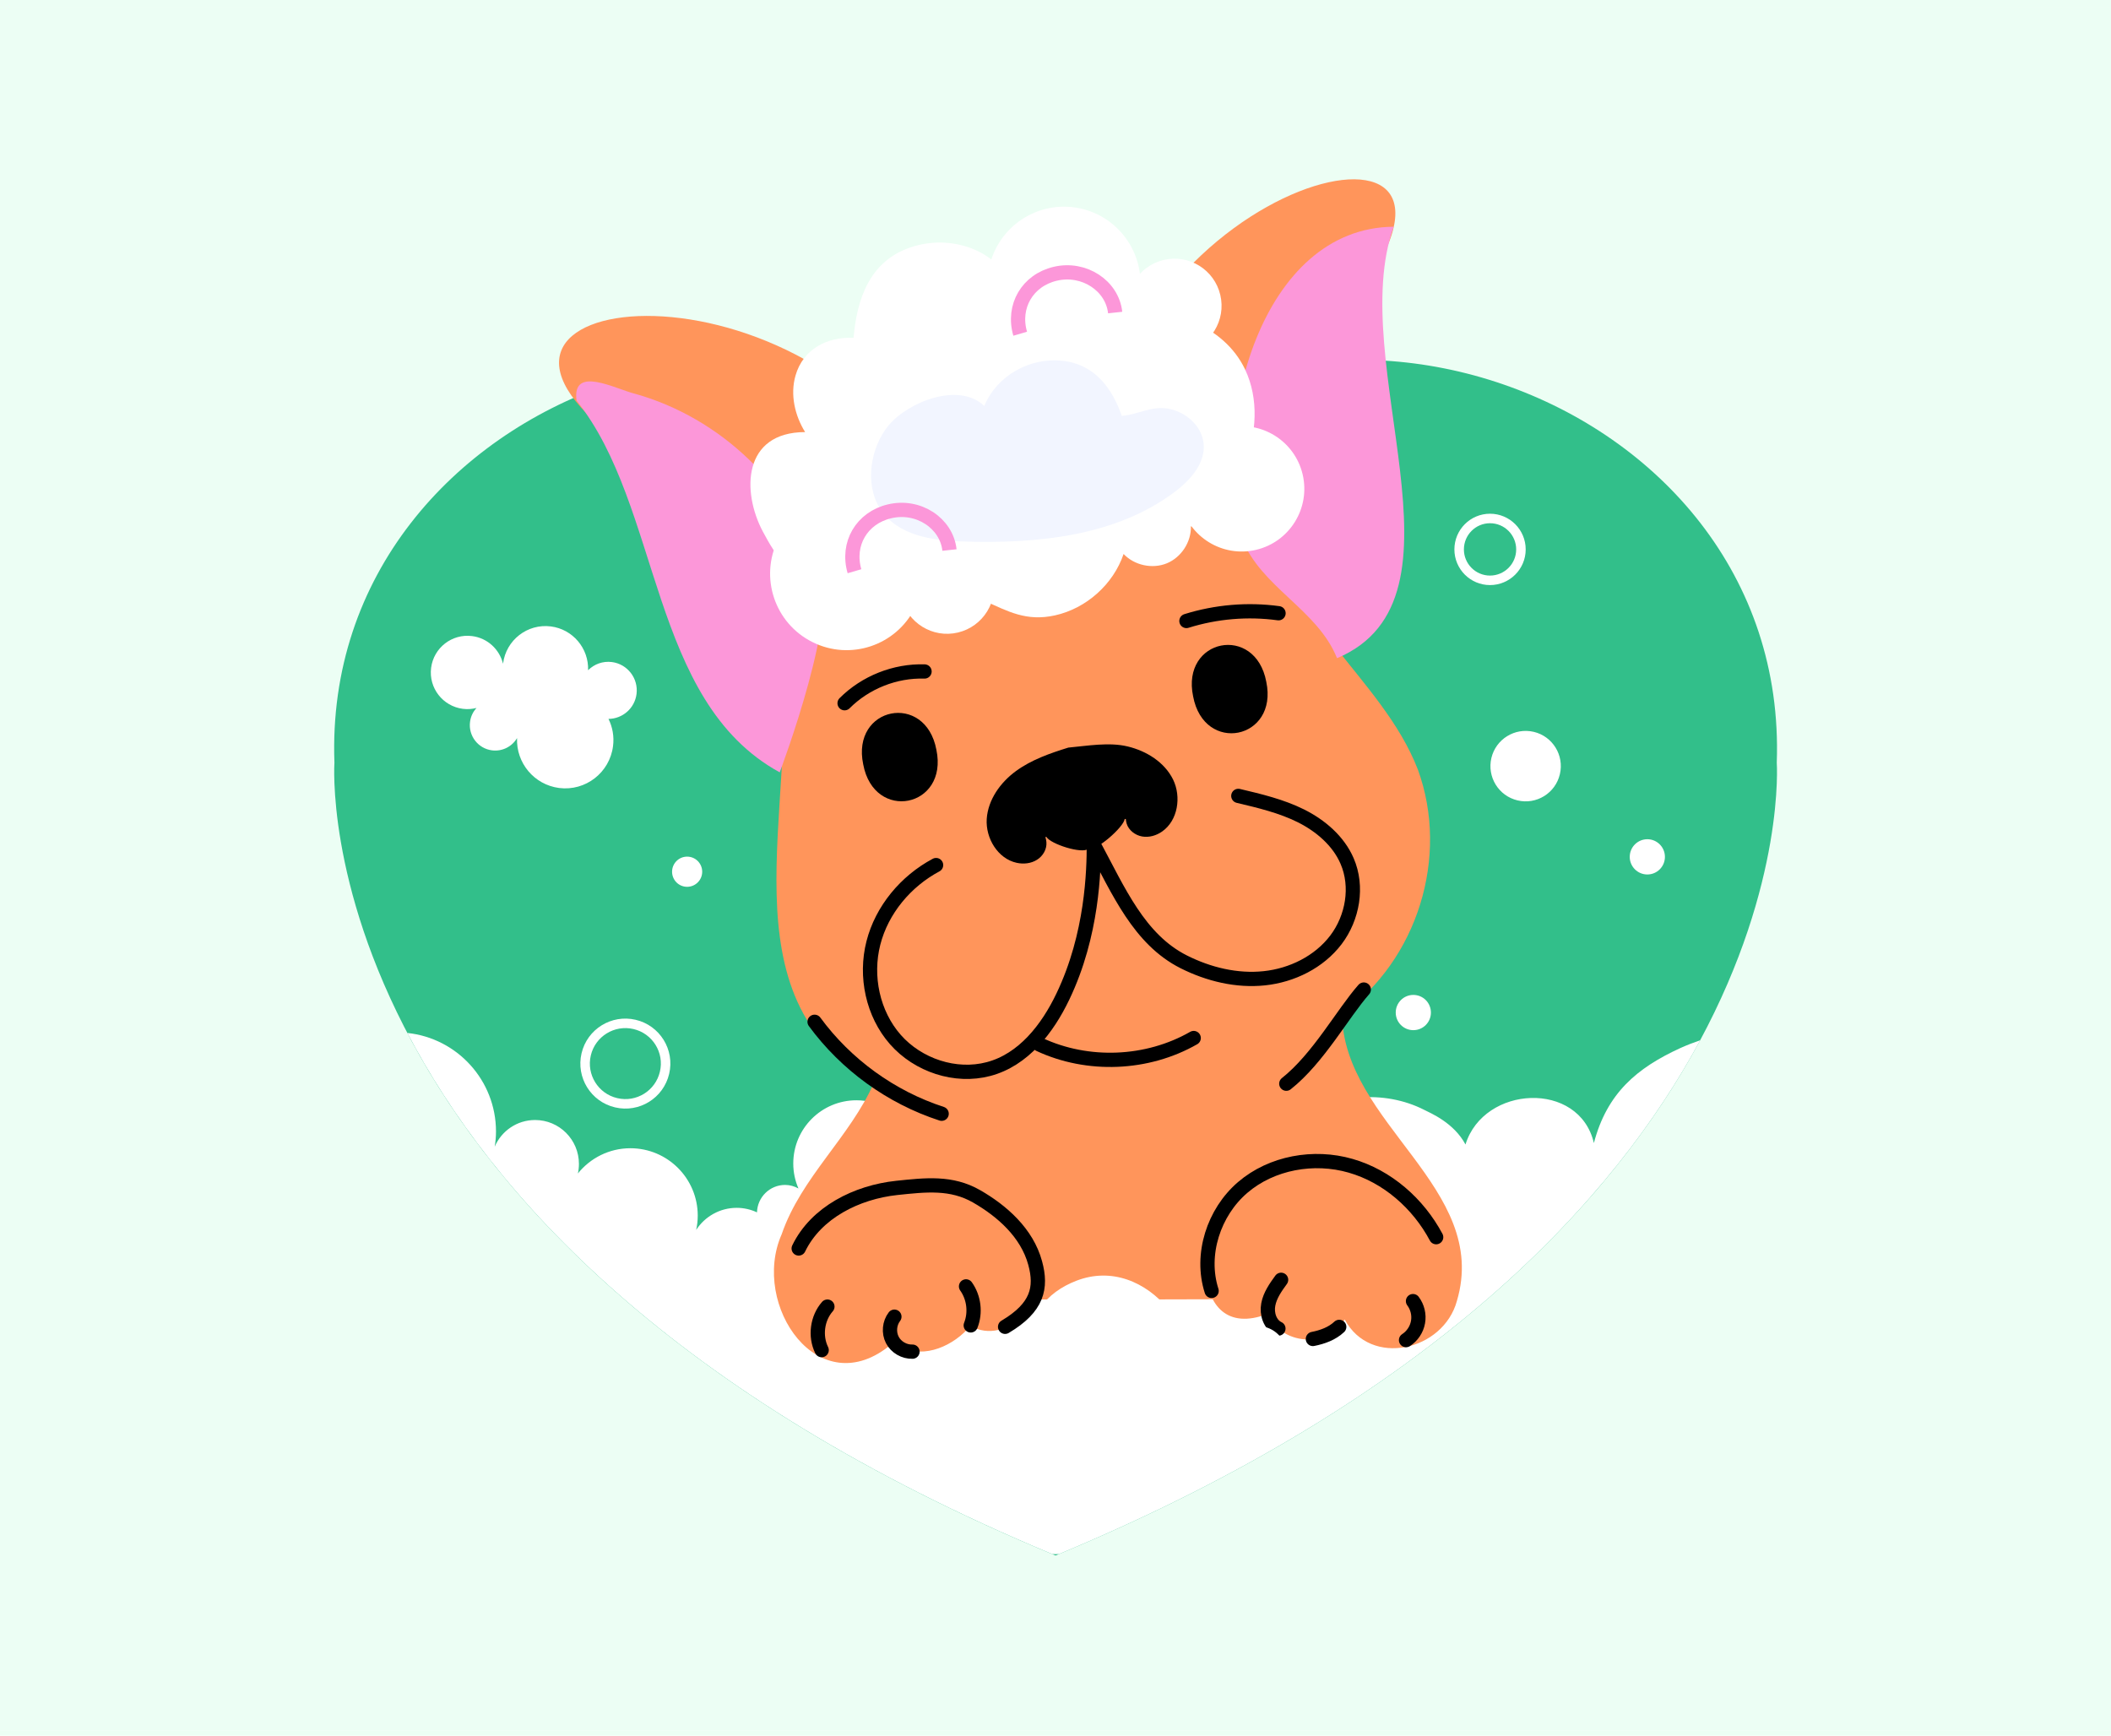 <svg xmlns="http://www.w3.org/2000/svg" xmlns:xlink="http://www.w3.org/1999/xlink" width="180" zoomAndPan="magnify" viewBox="0 0 135 111" height="148" preserveAspectRatio="xMidYMid meet" version="1.0"><defs><clipPath id="ef4f90a775"><path d="M 0 0.434 L 135 0.434 L 135 110.684 L 0 110.684 Z M 0 0.434 " clip-rule="nonzero"/></clipPath><clipPath id="1fa1d85cc8"><path d="M 21.324 23 L 113.68 23 L 113.68 99.539 L 21.324 99.539 Z M 21.324 23 " clip-rule="nonzero"/></clipPath><clipPath id="f820f5162a"><path d="M 35.531 11.461 L 93.551 11.461 L 93.551 87.211 L 35.531 87.211 Z M 35.531 11.461 " clip-rule="nonzero"/></clipPath></defs><rect x="-13.5" width="162" fill="#ffffff" y="-11.1" height="133.2" fill-opacity="1"/><rect x="-13.5" width="162" fill="#ecfef4" y="-11.1" height="133.2" fill-opacity="1"/><g clip-path="url(#ef4f90a775)"><rect x="-13.5" width="162" fill="#ffffff" y="-11.1" height="133.2" fill-opacity="1"/><rect x="-13.5" width="162" fill="#ecfef4" y="-11.1" height="133.2" fill-opacity="1"/></g><g clip-path="url(#1fa1d85cc8)"><path fill="#32bf8a" d="M 113.625 48.773 C 113.625 48.773 115.816 79.441 67.504 99.48 C 19.227 79.441 21.387 48.773 21.387 48.773 C 20.52 24.801 53.512 13.668 67.504 32.531 C 81.516 13.688 114.48 24.77 113.625 48.773 Z M 113.625 48.773 " fill-opacity="1" fill-rule="nonzero"/></g><path fill="#ffffff" d="M 107.469 67.023 C 104.676 68.301 102.766 69.918 101.93 73.102 C 100.996 69.086 94.891 69.402 93.719 73.195 C 92.977 71.801 91.48 71.184 91.066 70.973 C 88.539 69.691 85.207 69.93 82.988 71.73 C 81.59 72.863 80.891 74.344 80.754 75.836 C 79.949 75.715 79.25 75.695 79.277 75.969 C 79.012 73.43 77.789 70.949 75.758 69.414 C 73.723 67.875 70.859 67.395 68.531 68.438 C 67.059 69.102 65.887 70.293 64.859 71.543 C 63.852 70.676 62.805 69.766 61.387 69.766 C 59.844 69.766 58.551 70.82 58.172 72.242 C 57.457 71.117 56.199 70.367 54.77 70.367 C 52.539 70.367 50.73 72.176 50.73 74.41 C 50.73 74.977 50.848 75.516 51.062 76.008 C 50.805 75.867 50.52 75.781 50.207 75.781 C 49.23 75.781 48.438 76.562 48.41 77.535 C 48.016 77.352 47.578 77.246 47.113 77.246 C 46.027 77.246 45.07 77.809 44.52 78.66 C 44.586 78.363 44.621 78.059 44.621 77.746 C 44.621 75.363 42.691 73.434 40.312 73.434 C 38.957 73.434 37.746 74.066 36.957 75.047 C 37 74.852 37.023 74.648 37.023 74.438 C 37.023 72.887 35.77 71.629 34.219 71.629 C 33.059 71.629 32.066 72.332 31.637 73.336 C 31.688 73.02 31.719 72.695 31.719 72.367 C 31.719 69.09 29.234 66.395 26.051 66.062 C 31.41 76.297 42.863 89.203 67.293 99.391 C 67.363 99.391 67.434 99.395 67.504 99.395 C 67.574 99.395 67.645 99.391 67.719 99.391 C 91.789 89.359 103.266 76.688 108.727 66.531 C 108.297 66.676 107.875 66.84 107.469 67.023 Z M 107.469 67.023 " fill-opacity="1" fill-rule="nonzero"/><path fill="#ff955b" d="M 88.387 83.09 C 87.754 83.02 60.797 83.211 60.461 83.027 C 59.238 78.762 54.523 73.914 56.207 69.512 C 59.43 67.574 63.668 70.887 67.348 69.859 C 75.867 69.809 80.121 61.941 83.766 65.559 C 87.957 70.102 89.184 77.781 88.387 83.09 Z M 88.387 83.09 " fill-opacity="1" fill-rule="nonzero"/><g clip-path="url(#f820f5162a)"><path fill="#ff955b" d="M 93.168 83.207 C 92.297 86.387 87.652 87.477 85.996 84.387 C 84.871 86.254 81.922 86.023 81.066 84.027 C 75.859 86.051 76.152 77.68 79.926 75.578 C 84.68 72.922 87.941 73.766 84.246 67.078 C 77.91 74.836 65.418 75.684 57.23 70.434 C 57.062 75.926 64.91 75.984 66.172 80.805 C 67.059 83.176 64.406 86.109 62.051 84.797 C 61.051 86.027 59.109 86.949 57.613 86.125 C 57.414 86.082 57.215 86.023 57.023 85.953 C 52.371 89.879 47.992 83.461 49.988 78.938 C 51.238 75.293 54.355 72.727 55.895 69.238 C 46.105 63.898 51.07 51.391 49.91 42.562 C 48.93 35.422 43.914 29.547 37.547 26.477 C 28.812 17.691 54.406 16.395 61.137 34.039 L 70.422 33.363 C 68.078 13.609 95.113 4.883 88.055 17.062 C 83.426 20.832 80.621 26.66 81.441 32.691 C 81.809 39.562 88.363 43.238 90.676 49.223 C 92.707 54.789 90.645 61.418 85.82 64.848 C 85.906 71.863 95.316 75.961 93.168 83.207 Z M 93.168 83.207 " fill-opacity="1" fill-rule="nonzero"/></g><path fill="#ff955b" d="M 85.395 60.129 C 84.02 62.441 80.836 62.531 78.461 62.719 C 77.484 68.48 69.453 68.648 65.922 66.328 C 58.762 73.477 50.375 61.492 59.84 55.344 C 59.867 47.559 69.984 44.5 60.758 34.926 C 59.941 34.078 63.816 33.574 64.184 33.523 C 65.098 33.398 66.016 33.316 66.938 33.277 C 67.52 33.25 68.746 33.004 69.227 33.426 C 69.754 33.895 69.625 35.215 69.605 35.852 C 69.535 37.762 69.227 39.703 69.723 41.582 C 70.262 43.617 71.77 45.016 73.691 45.785 C 79.949 47.508 77.664 50.629 83.074 52.457 C 87.793 54.793 87.078 57.426 85.395 60.129 Z M 85.395 60.129 " fill-opacity="1" fill-rule="nonzero"/><path fill="#000000" d="M 59.883 47.953 C 60.66 51.656 55.898 52.602 55.203 48.883 C 54.426 45.184 59.188 44.234 59.883 47.953 Z M 59.883 47.953 " fill-opacity="1" fill-rule="nonzero"/><path fill="#000000" d="M 76.301 44.535 C 76.996 48.254 81.758 47.305 80.98 43.605 C 80.285 39.887 75.523 40.836 76.301 44.535 Z M 76.301 44.535 " fill-opacity="1" fill-rule="nonzero"/><path fill="#fc97d9" d="M 89.129 14.5 C 86 23.18 94.551 38.281 85.504 42.094 C 84.254 38.973 80.645 37.57 79.418 34.438 C 77.363 26.898 80.684 14.562 89.129 14.5 Z M 89.129 14.5 " fill-opacity="1" fill-rule="nonzero"/><path fill="#fc97d9" d="M 52.297 36.449 C 53.895 38.738 49.863 49.395 49.863 49.395 C 41.508 44.82 42.32 32.422 36.871 25.621 C 36.559 23.328 39.383 24.891 40.637 25.191 C 46.051 26.715 50.633 31.047 52.297 36.449 Z M 52.297 36.449 " fill-opacity="1" fill-rule="nonzero"/><path fill="#000000" d="M 74.316 53.18 C 73.949 53.438 73.484 53.574 73.039 53.496 C 72.598 53.418 72.184 53.105 72.051 52.676 C 72.023 52.574 72.004 52.477 71.996 52.375 L 71.926 52.379 C 71.859 52.898 70.09 54.461 69.605 54.281 C 69.219 54.637 67.18 53.98 66.922 53.527 L 66.852 53.531 C 66.883 53.637 66.91 53.738 66.918 53.848 C 66.961 54.297 66.703 54.746 66.32 54.984 C 65.938 55.227 65.457 55.277 65.016 55.18 C 63.812 54.918 63.023 53.609 63.102 52.375 C 63.184 51.148 63.973 50.043 64.961 49.32 C 65.957 48.59 67.145 48.176 68.32 47.812 C 69.547 47.699 70.934 47.449 72.129 47.742 C 73.324 48.031 74.473 48.746 75.02 49.855 C 75.559 50.961 75.328 52.477 74.316 53.18 Z M 74.316 53.18 " fill-opacity="1" fill-rule="nonzero"/><path stroke-linecap="round" transform="matrix(0.304, 0, 0, 0.304, 21.325, 11.46)" fill="none" stroke-linejoin="round" d="M 126.771 144.292 C 120.393 147.695 115.366 153.693 113.579 160.693 C 111.792 167.693 113.438 175.566 118.208 180.999 C 122.978 186.42 130.834 189.052 137.815 187.203 C 145.118 185.276 150.197 178.752 153.45 171.932 C 159.698 158.895 159.955 145.255 159.955 140.053 C 165.15 149.686 169.457 159.91 178.869 164.649 C 184.101 167.282 190.029 168.721 195.84 168.104 C 201.652 167.488 207.335 164.688 210.883 160.025 C 214.419 155.363 215.563 148.813 213.236 143.444 C 211.411 139.205 207.656 136.007 203.529 133.939 C 199.402 131.884 194.85 130.806 190.35 129.74 " stroke="#000000" stroke-width="3" stroke-opacity="1" stroke-miterlimit="10"/><path stroke-linecap="round" transform="matrix(0.304, 0, 0, 0.304, 21.325, 11.46)" fill="none" stroke-linejoin="round" d="M 148.474 182.014 C 158.683 186.792 171.18 186.278 180.964 180.678 " stroke="#000000" stroke-width="3" stroke-opacity="1" stroke-miterlimit="10"/><path stroke-linecap="round" transform="matrix(0.304, 0, 0, 0.304, 21.325, 11.46)" fill="none" stroke-linejoin="round" d="M 107.523 110.243 C 111.907 105.85 118.143 103.371 124.341 103.564 " stroke="#000000" stroke-width="3" stroke-opacity="1" stroke-miterlimit="10"/><path stroke-linecap="round" transform="matrix(0.304, 0, 0, 0.304, 21.325, 11.46)" fill="none" stroke-linejoin="round" d="M 179.434 92.942 C 185.67 90.99 192.343 90.424 198.81 91.311 " stroke="#000000" stroke-width="3" stroke-opacity="1" stroke-miterlimit="10"/><path stroke-linecap="round" transform="matrix(0.304, 0, 0, 0.304, 21.325, 11.46)" fill="none" stroke-linejoin="round" d="M 118.863 80.997 C 122.155 78.287 129.213 75.012 133.366 74.049 " stroke="#000000" stroke-width="3" stroke-opacity="1" stroke-miterlimit="10"/><path stroke-linecap="round" transform="matrix(0.304, 0, 0, 0.304, 21.325, 11.46)" fill="none" stroke-linejoin="round" d="M 97.494 70.208 C 97.276 70.349 97.057 70.504 96.839 70.645 C 97.687 79.327 101.274 87.727 106.983 94.329 " stroke="#000000" stroke-width="3" stroke-opacity="1" stroke-miterlimit="10"/><path stroke-linecap="round" transform="matrix(0.304, 0, 0, 0.304, 21.325, 11.46)" fill="none" stroke-linejoin="round" d="M 196.483 57.711 C 196.535 62.862 194.992 68.012 192.112 72.276 " stroke="#000000" stroke-width="3" stroke-opacity="1" stroke-miterlimit="10"/><path stroke-linecap="round" transform="matrix(0.304, 0, 0, 0.304, 21.325, 11.46)" fill="none" stroke-linejoin="round" d="M 97.867 224.951 C 101.544 217.348 110.107 213.109 118.49 212.21 C 124.598 211.568 129.985 210.938 135.295 213.982 C 140.618 217.039 145.889 221.65 147.612 228.008 C 149.04 233.235 148.114 237.384 141.287 241.43 " stroke="#000000" stroke-width="3" stroke-opacity="1" stroke-miterlimit="10"/><path stroke-linecap="round" transform="matrix(0.304, 0, 0, 0.304, 21.325, 11.46)" fill="none" stroke-linejoin="round" d="M 103.91 237.178 C 101.75 239.632 101.262 243.408 102.702 246.336 " stroke="#000000" stroke-width="3" stroke-opacity="1" stroke-miterlimit="10"/><path stroke-linecap="round" transform="matrix(0.304, 0, 0, 0.304, 21.325, 11.46)" fill="none" stroke-linejoin="round" d="M 118.002 239.298 C 116.948 240.672 116.768 242.65 117.565 244.191 C 118.349 245.72 120.085 246.721 121.808 246.657 " stroke="#000000" stroke-width="3" stroke-opacity="1" stroke-miterlimit="10"/><path stroke-linecap="round" transform="matrix(0.304, 0, 0, 0.304, 21.325, 11.46)" fill="none" stroke-linejoin="round" d="M 133.071 232.927 C 134.742 235.265 135.128 238.463 134.061 241.134 " stroke="#000000" stroke-width="3" stroke-opacity="1" stroke-miterlimit="10"/><path stroke-linecap="round" transform="matrix(0.304, 0, 0, 0.304, 21.325, 11.46)" fill="none" stroke-linejoin="round" d="M 127.941 196.605 C 117.308 193.15 107.819 186.278 101.21 177.262 " stroke="#000000" stroke-width="3" stroke-opacity="1" stroke-miterlimit="10"/><path stroke-linecap="round" transform="matrix(0.304, 0, 0, 0.304, 21.325, 11.46)" fill="none" stroke-linejoin="round" d="M 200.443 190.286 C 207.193 184.942 212.285 175.541 216.746 170.48 " stroke="#000000" stroke-width="3" stroke-opacity="1" stroke-miterlimit="10"/><path stroke-linecap="round" transform="matrix(0.304, 0, 0, 0.304, 21.325, 11.46)" fill="none" stroke-linejoin="round" d="M 231.969 222.575 C 228.189 215.485 221.684 209.757 213.956 207.548 C 206.242 205.326 197.383 206.88 191.276 212.107 C 185.182 217.322 182.276 226.235 184.732 233.878 " stroke="#000000" stroke-width="3" stroke-opacity="1" stroke-miterlimit="10"/><path stroke-linecap="round" transform="matrix(0.304, 0, 0, 0.304, 21.325, 11.46)" fill="none" stroke-linejoin="round" d="M 199.35 231.54 C 198.193 233.133 197.01 234.802 196.65 236.742 C 196.277 238.681 196.997 240.967 198.785 241.802 " stroke="#000000" stroke-width="3" stroke-opacity="1" stroke-miterlimit="10"/><path stroke-linecap="round" transform="matrix(0.304, 0, 0, 0.304, 21.325, 11.46)" fill="none" stroke-linejoin="round" d="M 227.096 236.023 C 228.035 237.268 228.434 238.912 228.151 240.441 C 227.881 241.982 226.942 243.382 225.631 244.23 " stroke="#000000" stroke-width="3" stroke-opacity="1" stroke-miterlimit="10"/><path stroke-linecap="round" transform="matrix(0.304, 0, 0, 0.304, 21.325, 11.46)" fill="none" stroke-linejoin="round" d="M 206.036 243.986 C 208.055 243.588 210.086 242.855 211.578 241.443 " stroke="#000000" stroke-width="3" stroke-opacity="1" stroke-miterlimit="10"/><path stroke-linecap="round" transform="matrix(0.304, 0, 0, 0.304, 21.325, 11.46)" fill="none" stroke-linejoin="round" d="M 146.018 73.252 C 156.291 71.184 167.014 71.403 177.197 73.869 " stroke="#000000" stroke-width="3" stroke-opacity="1" stroke-miterlimit="10"/><path fill="#ffffff" d="M 62.973 38.43 C 64.461 39.098 65.633 39.762 67.469 39.355 C 69.473 38.91 71.195 37.371 71.855 35.43 C 72.543 36.156 73.691 36.406 74.617 36.027 C 75.543 35.648 76.184 34.664 76.16 33.66 C 78.055 33.742 79.02 31.113 79.598 29.664 C 80.359 27.75 80.52 25.516 79.621 23.621 C 78.281 20.789 74.586 19.352 71.688 20.535 C 71.598 19.238 70.902 17.68 69.812 16.91 C 68.961 16.312 67.859 16.125 66.852 16.332 C 66.375 16.43 65.863 16.609 65.477 16.902 C 65.352 16.996 64.445 17.828 64.477 17.887 C 63.559 16.031 60.805 14.941 58.219 15.824 C 55.609 16.711 54.797 19.133 54.586 21.605 C 52.906 21.527 51.355 22.32 50.871 24.027 C 50.527 25.234 50.824 26.566 51.488 27.633 C 47.504 27.645 47.422 31.438 48.789 34.004 C 49.645 35.609 50.316 36.566 52.027 37.074 C 53.555 37.531 55.176 37.777 56.758 37.934 C 57.957 38.051 59.172 38.109 60.379 38.074 C 61.113 38.051 61.727 37.91 62.41 38.188 C 62.602 38.27 62.789 38.348 62.973 38.43 Z M 62.973 38.43 " fill-opacity="1" fill-rule="nonzero"/><path fill="#ffffff" d="M 72.879 18.848 C 73.285 16.176 71.445 13.68 68.777 13.273 C 66.105 12.871 63.613 14.707 63.211 17.383 C 62.805 20.055 64.641 22.551 67.312 22.953 C 69.984 23.359 72.477 21.52 72.879 18.848 Z M 72.879 18.848 " fill-opacity="1" fill-rule="nonzero"/><path fill="#ffffff" d="M 58.512 38.875 C 59.723 36.457 58.742 33.516 56.328 32.309 C 53.91 31.098 50.973 32.078 49.766 34.496 C 48.559 36.914 49.535 39.855 51.953 41.062 C 54.367 42.273 57.305 41.293 58.512 38.875 Z M 58.512 38.875 " fill-opacity="1" fill-rule="nonzero"/><path fill="#ffffff" d="M 72.184 20.25 C 72.566 21.871 74.184 22.871 75.801 22.488 C 77.422 22.105 78.422 20.484 78.039 18.863 C 77.66 17.246 76.039 16.242 74.418 16.625 C 72.801 17.008 71.801 18.629 72.184 20.25 Z M 72.184 20.25 " fill-opacity="1" fill-rule="nonzero"/><path fill="#ffffff" d="M 57.641 38.215 C 58.02 39.832 59.641 40.836 61.258 40.453 C 62.875 40.07 63.879 38.449 63.496 36.832 C 63.113 35.211 61.492 34.207 59.875 34.59 C 58.258 34.973 57.258 36.598 57.641 38.215 Z M 57.641 38.215 " fill-opacity="1" fill-rule="nonzero"/><path fill="#ffffff" d="M 75.512 32.184 C 76.02 34.34 78.176 35.672 80.328 35.164 C 82.48 34.656 83.812 32.496 83.305 30.34 C 82.797 28.188 80.641 26.852 78.488 27.363 C 76.336 27.871 75.004 30.031 75.512 32.184 Z M 75.512 32.184 " fill-opacity="1" fill-rule="nonzero"/><path stroke-linecap="butt" transform="matrix(0.304, 0, 0, 0.304, 21.325, 11.46)" fill="none" stroke-linejoin="round" d="M 164.443 28.055 C 163.838 22.429 157.911 18.46 151.83 19.899 C 146.005 21.273 142.778 26.745 144.462 32.511 " stroke="#fc97d9" stroke-width="3" stroke-opacity="1" stroke-miterlimit="10"/><path fill="#f2f5ff" d="M 76.199 30.461 C 76.703 29.859 77.043 29.156 76.973 28.387 C 76.879 27.305 75.934 26.426 74.883 26.172 C 73.688 25.883 72.82 26.52 71.738 26.598 C 71.113 24.789 69.969 23.281 67.926 23.07 C 65.848 22.852 63.746 24.023 62.945 25.965 C 61.32 24.402 58.074 25.707 56.828 27.203 C 55.676 28.582 55.273 30.941 56.277 32.523 C 57.383 34.262 59.629 34.566 61.516 34.629 C 66.273 34.789 71.348 34.312 75.148 31.441 C 75.523 31.16 75.891 30.828 76.199 30.461 Z M 76.199 30.461 " fill-opacity="1" fill-rule="nonzero"/><path stroke-linecap="butt" transform="matrix(0.304, 0, 0, 0.304, 21.325, 11.46)" fill="none" stroke-linejoin="round" d="M 129.586 78.017 C 128.982 72.392 123.055 68.423 116.973 69.874 C 111.149 71.249 107.922 76.707 109.606 82.474 " stroke="#fc97d9" stroke-width="3" stroke-opacity="1" stroke-miterlimit="10"/><path fill="#ffffff" d="M 40.707 44.383 C 40.832 43.383 40.129 42.469 39.129 42.34 C 38.547 42.266 37.996 42.477 37.609 42.863 C 37.656 41.469 36.637 40.242 35.227 40.062 C 33.73 39.871 32.363 40.934 32.172 42.43 C 32.172 42.438 32.172 42.449 32.172 42.457 C 31.949 41.539 31.184 40.805 30.191 40.68 C 28.906 40.516 27.734 41.426 27.57 42.711 C 27.406 43.996 28.316 45.168 29.598 45.332 C 29.902 45.371 30.195 45.348 30.473 45.277 C 30.254 45.516 30.102 45.82 30.059 46.168 C 29.945 47.059 30.574 47.875 31.465 47.988 C 32.129 48.07 32.746 47.746 33.066 47.203 C 33 48.789 34.156 50.188 35.758 50.395 C 37.445 50.609 38.988 49.414 39.203 47.723 C 39.285 47.102 39.172 46.5 38.914 45.977 C 39.812 45.969 40.59 45.301 40.707 44.383 Z M 40.707 44.383 " fill-opacity="1" fill-rule="nonzero"/><path stroke-linecap="butt" transform="matrix(0.304, 0, 0, 0.304, 21.325, 11.46)" fill="none" stroke-linejoin="miter" d="M 249.803 77.889 C 249.803 81.472 246.884 84.388 243.297 84.388 C 239.71 84.388 236.804 81.472 236.804 77.889 C 236.804 74.293 239.71 71.377 243.297 71.377 C 246.884 71.377 249.803 74.293 249.803 77.889 Z M 249.803 77.889 " stroke="#ffffff" stroke-width="2" stroke-opacity="1" stroke-miterlimit="10"/><path stroke-linecap="butt" transform="matrix(0.304, 0, 0, 0.304, 21.325, 11.46)" fill="none" stroke-linejoin="miter" d="M 69.645 187.986 C 70.725 183.44 67.897 178.88 63.345 177.814 C 58.794 176.748 54.229 179.561 53.162 184.12 C 52.095 188.667 54.911 193.227 59.462 194.293 C 64.027 195.372 68.578 192.546 69.645 187.986 Z M 69.645 187.986 " stroke="#ffffff" stroke-width="2" stroke-opacity="1" stroke-miterlimit="10"/><path fill="#ffffff" d="M 44.906 55.75 C 44.906 56.285 44.473 56.715 43.941 56.715 C 43.41 56.715 42.98 56.285 42.98 55.75 C 42.98 55.219 43.41 54.785 43.941 54.785 C 44.477 54.785 44.906 55.219 44.906 55.75 Z M 44.906 55.75 " fill-opacity="1" fill-rule="nonzero"/><path fill="#ffffff" d="M 82.082 88.379 C 82.82 87.027 82.293 84.969 80.559 84.805 C 80.012 84.75 79.449 84.934 79.035 85.293 C 78.598 84.832 77.973 84.555 77.336 84.547 C 76.703 84.535 76.066 84.789 75.617 85.234 C 75.848 85.008 74.891 83.926 74.742 83.746 C 73.27 81.957 71.074 81.043 68.832 81.91 C 66.895 82.66 65.676 84.164 65.645 86.656 C 65.109 86.16 64.242 86.074 63.625 86.461 C 63.043 86.828 62.816 87.688 62.961 88.379 Z M 82.082 88.379 " fill-opacity="1" fill-rule="nonzero"/><path fill="#ffffff" d="M 106.473 54.801 C 106.473 55.422 105.969 55.926 105.348 55.926 C 104.727 55.926 104.223 55.422 104.223 54.801 C 104.223 54.176 104.727 53.672 105.348 53.672 C 105.969 53.672 106.473 54.176 106.473 54.801 Z M 106.473 54.801 " fill-opacity="1" fill-rule="nonzero"/><path fill="#ffffff" d="M 91.508 64.758 C 91.508 65.379 91.008 65.883 90.383 65.883 C 89.762 65.883 89.258 65.379 89.258 64.758 C 89.258 64.133 89.762 63.629 90.383 63.629 C 91.008 63.629 91.508 64.133 91.508 64.758 Z M 91.508 64.758 " fill-opacity="1" fill-rule="nonzero"/><path fill="#ffffff" d="M 99.754 49.516 C 100.043 48.305 99.293 47.09 98.086 46.805 C 96.875 46.52 95.664 47.266 95.375 48.477 C 95.09 49.688 95.836 50.902 97.047 51.188 C 98.258 51.477 99.469 50.727 99.754 49.516 Z M 99.754 49.516 " fill-opacity="1" fill-rule="nonzero"/></svg>